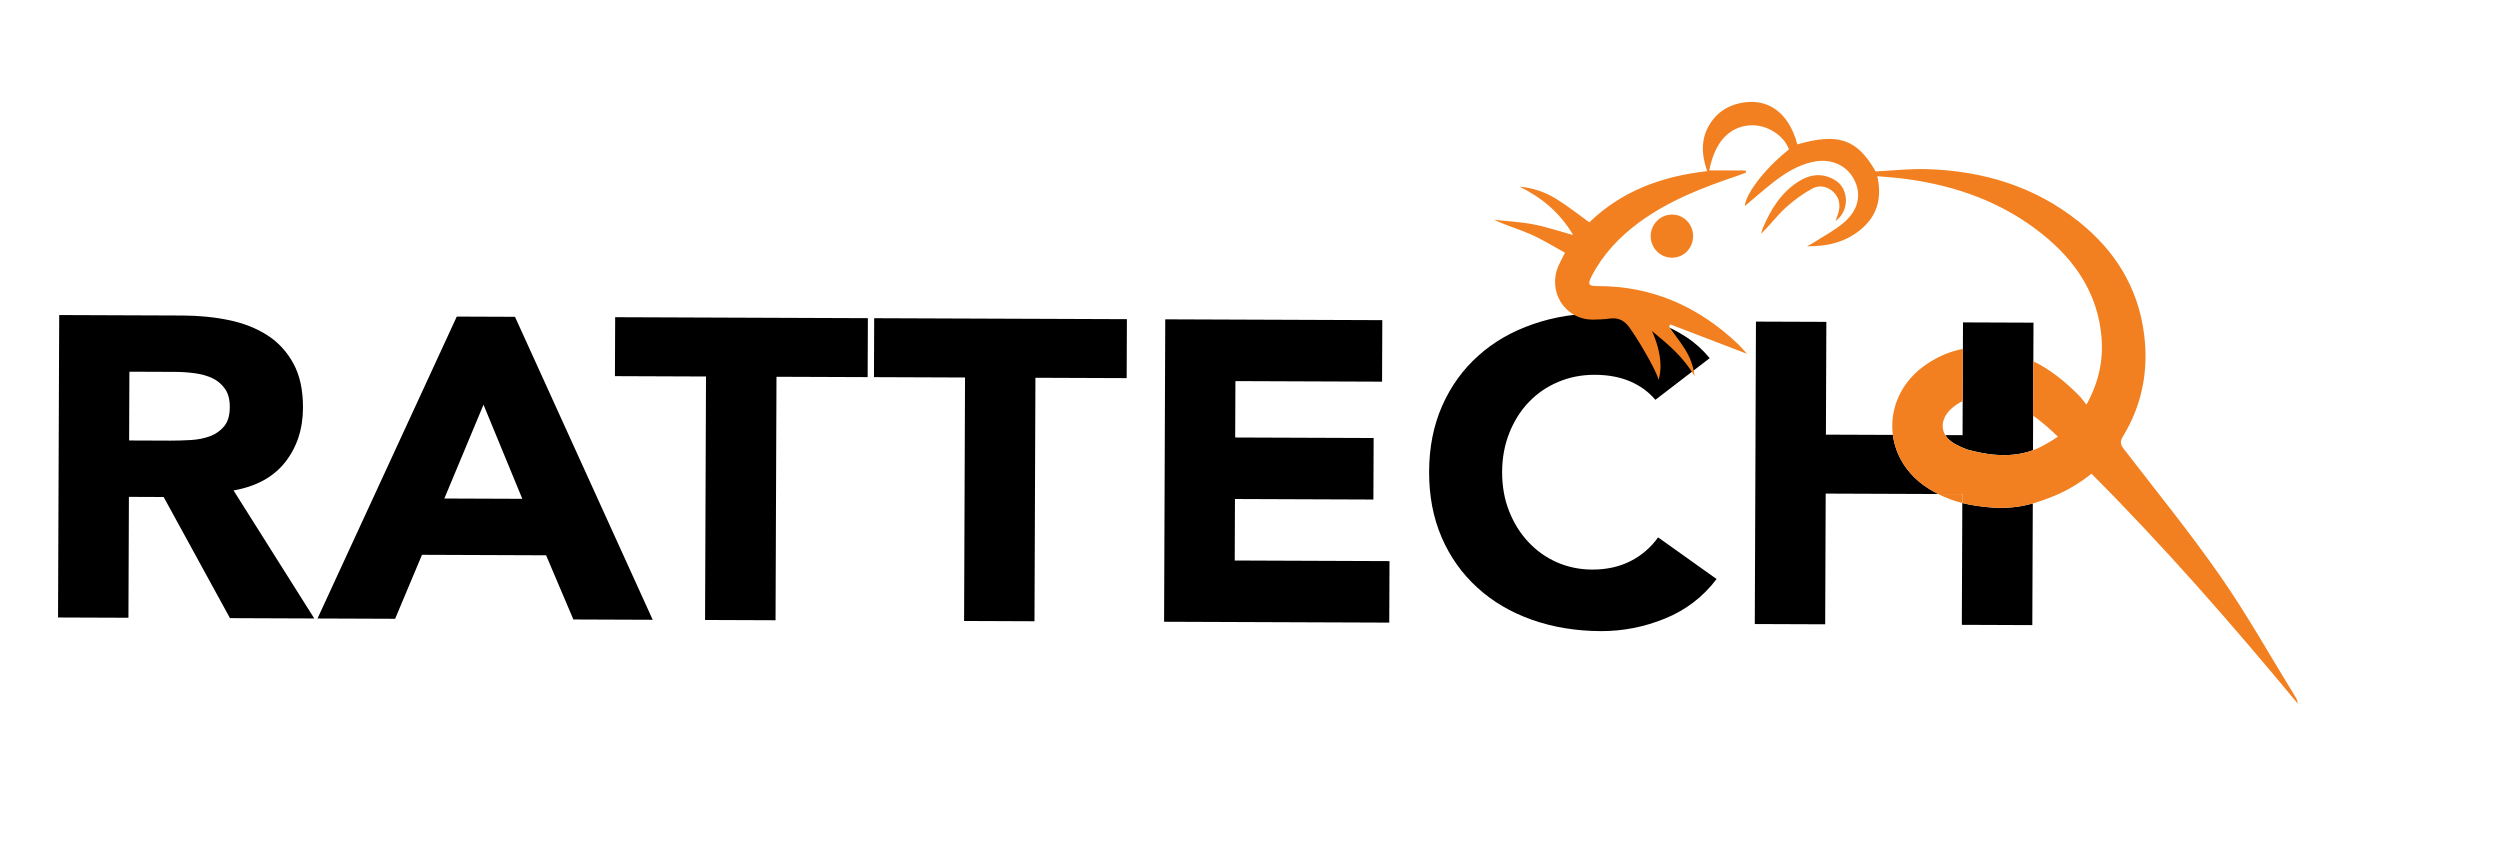 <svg xmlns="http://www.w3.org/2000/svg" xmlns:xlink="http://www.w3.org/1999/xlink" width="261" height="88" viewBox="0 0 261 88"><g id="Group"><g id="Layer-1"></g><g id="Artboard2"><path id="Path" fill="none" stroke="none" d="M -86.828 -0.84 L 244.301 0.438 L 243.96 88.72 L -87.169 87.442 Z"></path><g id="g1"><path id="path1" fill="#000000" stroke="none" d="M 6.181 32.891 L 19.081 32.941 C 20.786 32.948 22.387 33.105 23.912 33.423 C 25.438 33.741 26.764 34.264 27.911 35 C 29.058 35.736 29.958 36.72 30.632 37.954 C 31.306 39.187 31.639 40.731 31.632 42.578 C 31.623 44.807 30.994 46.696 29.772 48.252 C 28.542 49.808 26.738 50.791 24.381 51.201 L 32.81 64.568 L 24.009 64.534 L 17.085 51.887 L 13.458 51.873 L 13.409 64.493 L 6.059 64.465 L 6.181 32.891 Z M 13.48 45.986 L 17.805 46.003 C 18.474 46.005 19.171 45.981 19.907 45.94 C 20.642 45.898 21.311 45.767 21.915 45.546 C 22.51 45.325 23.001 44.979 23.399 44.508 C 23.796 44.028 23.987 43.36 23.99 42.504 C 23.994 41.701 23.826 41.058 23.48 40.584 C 23.142 40.101 22.701 39.734 22.174 39.482 C 21.638 39.23 21.026 39.058 20.339 38.966 C 19.642 38.875 18.973 38.827 18.304 38.825 L 13.508 38.806 L 13.48 45.986 Z"></path><path id="path2" fill="#000000" stroke="none" d="M 47.687 33.051 L 53.764 33.075 L 68.143 64.705 L 59.861 64.673 L 57.013 57.972 L 44.057 57.922 L 41.252 64.601 L 33.149 64.57 L 47.687 33.051 Z M 50.478 42.249 L 46.389 52.045 L 54.529 52.076 L 50.478 42.249 Z"></path><path id="path3" fill="#000000" stroke="none" d="M 73.707 39.306 L 64.199 39.269 L 64.223 33.115 L 90.606 33.217 L 90.582 39.371 L 81.065 39.335 L 80.967 64.754 L 73.608 64.726 L 73.707 39.306 Z"></path><path id="path4" fill="#000000" stroke="none" d="M 100.749 39.411 L 91.242 39.374 L 91.265 33.22 L 117.648 33.321 L 117.624 39.476 L 108.098 39.439 L 108 64.859 L 100.651 64.83 L 100.749 39.411 Z"></path><path id="path5" fill="#000000" stroke="none" d="M 121.652 33.337 L 144.313 33.424 L 144.288 39.846 L 128.977 39.787 L 128.954 45.674 L 143.408 45.729 L 143.383 52.151 L 128.93 52.096 L 128.905 58.517 L 145.064 58.58 L 145.039 65.001 L 121.531 64.911 L 121.652 33.337 Z"></path><path id="path6" fill="#000000" stroke="none" d="M 172.822 41.74 C 172.109 40.899 171.226 40.262 170.172 39.812 C 169.119 39.362 167.904 39.135 166.519 39.129 C 165.143 39.124 163.861 39.369 162.681 39.873 C 161.501 40.367 160.481 41.068 159.611 41.975 C 158.74 42.881 158.067 43.958 157.572 45.204 C 157.078 46.451 156.827 47.797 156.822 49.26 C 156.816 50.74 157.056 52.106 157.541 53.339 C 158.026 54.571 158.682 55.644 159.535 56.557 C 160.38 57.47 161.367 58.179 162.514 58.692 C 163.662 59.196 164.895 59.459 166.205 59.464 C 167.722 59.47 169.051 59.172 170.213 58.588 C 171.383 57.994 172.338 57.169 173.106 56.101 L 179.213 60.451 C 177.793 62.318 175.997 63.694 173.827 64.577 C 171.656 65.461 169.421 65.898 167.122 65.889 C 164.522 65.879 162.121 65.478 159.928 64.702 C 157.726 63.918 155.827 62.804 154.24 61.353 C 152.644 59.902 151.398 58.158 150.51 56.103 C 149.623 54.048 149.189 51.754 149.199 49.23 C 149.209 46.697 149.66 44.416 150.563 42.368 C 151.466 40.32 152.726 38.576 154.334 37.138 C 155.932 35.699 157.839 34.6 160.047 33.842 C 162.246 33.074 164.65 32.7 167.25 32.71 C 168.193 32.714 169.182 32.798 170.199 32.962 C 171.216 33.127 172.223 33.398 173.211 33.759 C 174.199 34.119 175.149 34.596 176.06 35.197 C 176.962 35.789 177.779 36.524 178.492 37.392 L 172.822 41.74 Z"></path><path id="path7" fill="#000000" fill-rule="evenodd" stroke="none" d="M 204.937 33.658 L 212.296 33.687 L 212.244 47.003 C 209.611 47.974 206.91 47.339 205.385 46.932 C 205.103 46.833 204.83 46.707 204.557 46.581 C 204.416 46.518 204.275 46.446 204.143 46.374 C 203.664 46.114 203.307 45.791 203.092 45.425 L 204.891 45.432 L 204.937 33.658 Z M 212.223 52.56 L 212.174 65.261 L 204.815 65.232 L 204.864 52.513 C 205.353 52.64 205.843 52.731 206.333 52.805 C 206.342 52.805 206.352 52.805 206.352 52.805 C 208.762 53.171 210.459 53.052 212.223 52.56 Z M 202.352 51.576 L 190.602 51.531 L 190.549 65.177 L 183.2 65.149 L 183.322 33.575 L 190.671 33.603 L 190.626 45.377 L 197.617 45.404 C 197.699 46.082 197.885 46.76 198.165 47.404 C 198.791 48.824 199.879 50.113 201.43 51.064 C 201.731 51.244 202.041 51.414 202.352 51.576 Z"></path></g><g id="g2"><path id="path8" fill="#f28020" fill-rule="evenodd" stroke="none" d="M 203.087 45.424 C 203.305 45.789 203.656 46.117 204.14 46.375 C 204.276 46.448 204.414 46.518 204.555 46.585 C 204.825 46.713 205.103 46.831 205.387 46.936 C 206.903 47.343 209.61 47.972 212.237 47.008 C 212.669 46.849 213.1 46.647 213.522 46.393 C 213.611 46.34 213.696 46.294 213.776 46.256 C 214.137 46.056 214.493 45.833 214.844 45.587 C 214.008 44.781 213.159 44.026 212.251 43.384 L 212.273 37.708 C 214.103 38.605 215.669 39.892 217.1 41.352 C 217.342 41.599 217.54 41.891 217.824 42.244 C 219.118 39.903 219.613 37.585 219.389 35.117 C 218.98 30.61 216.652 27.214 213.272 24.487 C 209.108 21.126 204.273 19.408 199.057 18.692 C 198.082 18.558 197.096 18.499 195.988 18.393 C 196.466 20.507 196.067 22.326 194.514 23.743 C 192.87 25.243 190.853 25.744 188.644 25.711 C 188.887 25.578 189.139 25.459 189.372 25.31 C 190.414 24.64 191.53 24.058 192.471 23.262 C 194.033 21.94 194.367 20.297 193.578 18.761 C 192.778 17.201 191.088 16.482 189.194 16.914 C 187.663 17.262 186.354 18.079 185.131 19.032 C 184.113 19.825 183.146 20.685 182.161 21.513 C 182.258 20.18 184.312 17.541 186.764 15.605 C 186.252 14.107 184.4 12.962 182.69 13.087 C 180.483 13.249 179.042 14.828 178.446 17.786 L 182.25 17.801 C 182.266 17.869 182.281 17.937 182.297 18.005 C 182.018 18.112 181.743 18.23 181.461 18.325 C 177.815 19.561 174.229 20.924 171.083 23.249 C 169.053 24.749 167.351 26.546 166.175 28.822 C 165.725 29.694 165.83 29.871 166.807 29.869 C 172.485 29.856 177.304 31.999 181.423 35.895 C 181.754 36.209 182.045 36.567 182.383 36.935 C 179.667 35.894 177.025 34.882 174.383 33.869 C 174.336 33.944 174.289 34.02 174.242 34.096 C 175.566 35.987 176.592 36.954 176.927 39.27 C 175.649 37.195 174.378 36.147 172.466 34.558 C 173.918 37.792 173.157 39.62 173.146 39.661 C 173.099 39.139 171.671 36.448 170.185 34.29 C 169.643 33.502 169.017 33.131 168.076 33.256 C 167.489 33.334 166.892 33.365 166.299 33.368 C 163.362 33.378 161.502 30.414 162.731 27.691 C 162.906 27.303 163.11 26.929 163.384 26.383 C 162.202 25.738 161.053 25.013 159.826 24.47 C 158.587 23.922 157.272 23.554 155.995 22.951 C 157.36 23.1 158.741 23.164 160.086 23.423 C 161.458 23.687 162.794 24.144 164.24 24.542 C 162.877 22.222 160.976 20.632 158.653 19.491 C 160.042 19.609 161.334 20.056 162.498 20.779 C 163.67 21.506 164.759 22.374 165.928 23.212 C 169.309 19.933 173.523 18.391 178.232 17.869 C 177.61 16.104 177.542 14.427 178.569 12.851 C 179.287 11.747 180.31 11.079 181.567 10.79 C 184.5 10.115 186.75 11.707 187.641 15.074 C 191.925 13.837 193.898 14.529 195.818 17.898 C 197.594 17.809 199.344 17.607 201.087 17.656 C 206.946 17.822 212.369 19.415 217.038 23.148 C 220.807 26.161 223.237 30.031 223.85 34.936 C 224.324 38.73 223.625 42.308 221.63 45.574 C 221.303 46.11 221.367 46.405 221.723 46.868 C 225.122 51.286 228.649 55.615 231.829 60.192 C 234.651 64.253 237.079 68.597 239.678 72.818 C 239.789 72.999 239.865 73.202 239.881 73.451 C 233.026 65.174 225.973 57.096 218.351 49.454 C 217.119 50.438 215.806 51.223 214.406 51.796 L 214.407 51.794 C 213.633 52.105 212.919 52.364 212.215 52.562 C 210.458 53.057 208.763 53.178 206.352 52.808 C 206.346 52.807 206.34 52.805 206.334 52.803 C 205.839 52.735 205.35 52.64 204.866 52.516 L 204.87 51.585 L 202.345 51.575 C 202.035 51.419 201.727 51.249 201.423 51.063 C 199.871 50.116 198.785 48.83 198.166 47.408 C 197.885 46.761 197.7 46.086 197.612 45.402 C 197.38 43.585 197.831 41.702 198.971 40.108 C 199.543 39.309 200.288 38.583 201.206 37.974 C 202.433 37.16 203.675 36.659 204.928 36.425 L 204.907 41.87 C 204.538 42.045 204.179 42.276 203.833 42.569 C 202.809 43.435 202.559 44.539 203.087 45.424 Z"></path></g><g id="g3"><path id="path9" fill="#f28020" fill-rule="evenodd" stroke="none" d="M 204.866 52.516 C 204.007 52.297 203.165 51.987 202.345 51.575 L 204.87 51.585 L 204.866 52.516 Z"></path></g><g id="g4"><path id="path10" fill="#f28020" fill-rule="evenodd" stroke="none" d="M 176.759 24.635 C 176.766 25.894 175.804 26.894 174.573 26.905 C 173.352 26.915 172.346 25.914 172.331 24.676 C 172.317 23.446 173.317 22.414 174.534 22.4 C 175.76 22.387 176.752 23.383 176.759 24.635 Z"></path></g><g id="g5"><path id="path11" fill="#f28020" fill-rule="evenodd" stroke="none" d="M 191.634 23.076 C 191.735 22.781 191.817 22.555 191.891 22.327 C 192.172 21.465 192.059 20.666 191.399 20.036 C 190.76 19.426 189.902 19.298 189.189 19.691 C 188.185 20.245 187.229 20.941 186.383 21.722 C 185.495 22.541 184.76 23.533 183.864 24.408 C 183.922 24.207 183.96 23.998 184.041 23.807 C 184.856 21.885 185.919 20.146 187.7 18.992 C 188.959 18.175 190.282 18.003 191.613 18.828 C 193.058 19.723 193.101 22.026 191.634 23.076 Z"></path></g></g></g></svg>